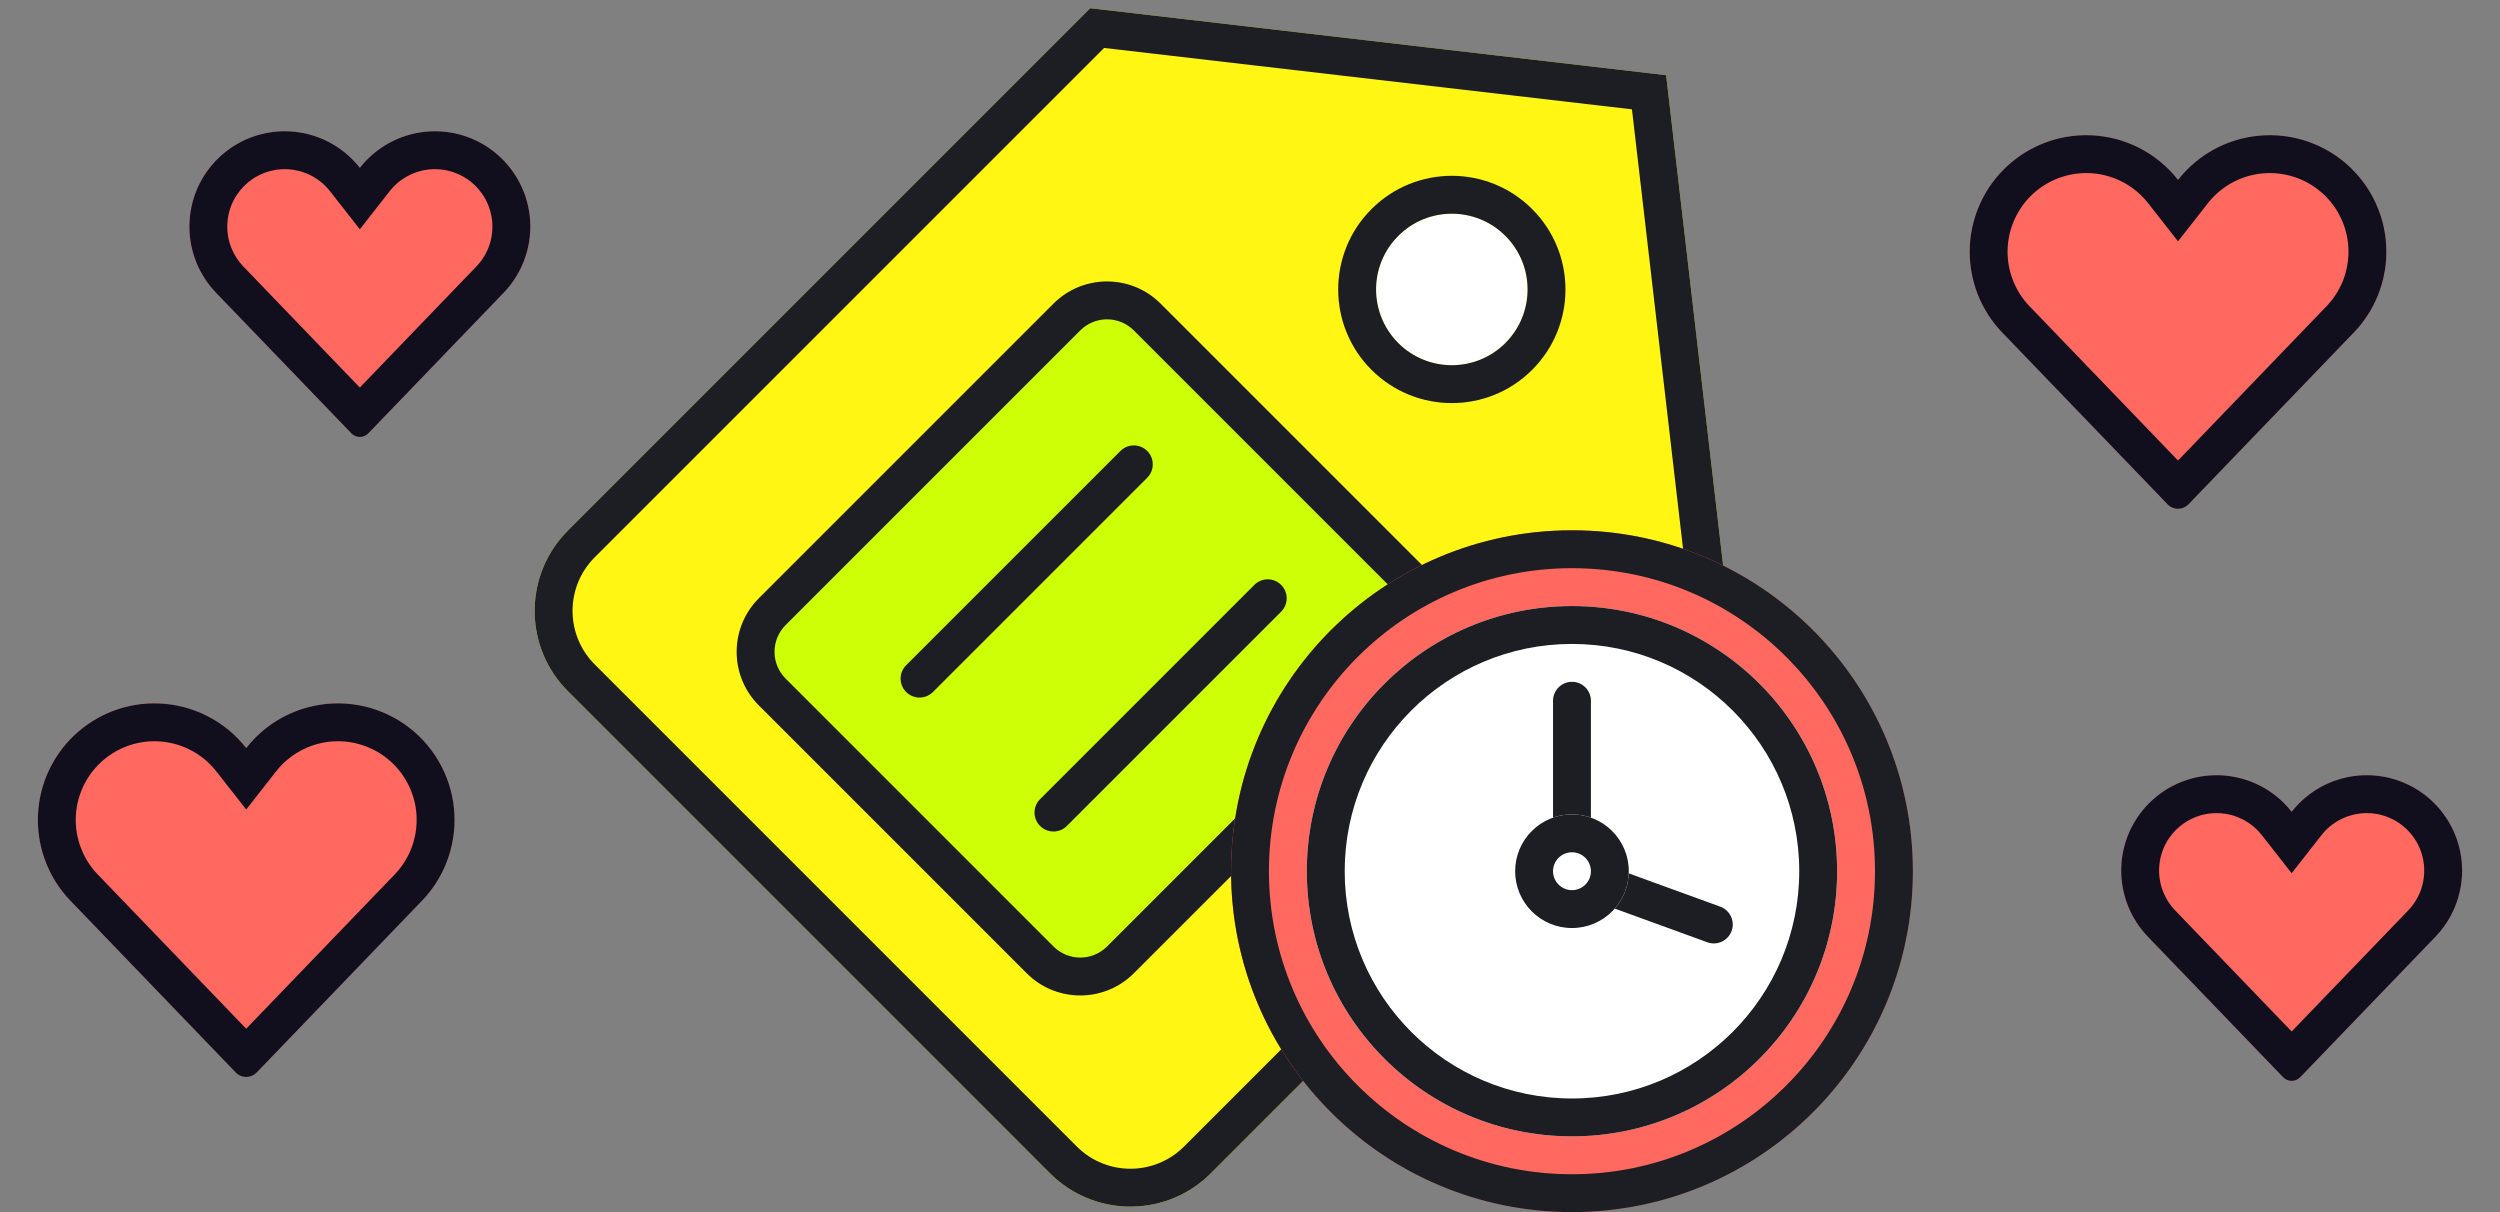 <svg width="132" height="64" viewBox="0 0 132 64" fill="none" xmlns="http://www.w3.org/2000/svg">
<rect x="0" y="0" width="132" height="64" fill="#808080" stroke="none"/>
<g clip-path="url(#clip0_2114_13469)">
<path d="M111.716 7.339C110.857 7.114 109.959 7.077 109.085 7.231C108.21 7.386 107.38 7.727 106.65 8.233C105.92 8.738 105.308 9.396 104.856 10.16C104.404 10.925 104.123 11.778 104.032 12.661C103.941 13.544 104.043 14.437 104.329 15.277C104.615 16.117 105.08 16.886 105.692 17.53L114.447 26.628C114.592 26.778 114.791 26.863 115 26.863C115.209 26.863 115.408 26.778 115.553 26.628L124.305 17.534L124.308 17.53C124.92 16.886 125.385 16.117 125.671 15.277C125.957 14.437 126.059 13.544 125.968 12.661C125.877 11.778 125.596 10.925 125.144 10.16C124.692 9.396 124.08 8.738 123.35 8.233C122.62 7.727 121.79 7.386 120.915 7.231C120.041 7.077 119.143 7.114 118.284 7.339C117.426 7.564 116.626 7.973 115.94 8.537C115.591 8.823 115.276 9.145 115 9.498C114.724 9.145 114.409 8.823 114.06 8.537C113.374 7.973 112.574 7.564 111.716 7.339Z" fill="#FF695F"/>
<path d="M118.284 7.339C119.143 7.114 120.041 7.077 120.915 7.231C121.789 7.386 122.62 7.727 123.35 8.232C124.079 8.738 124.692 9.396 125.144 10.16C125.595 10.925 125.877 11.778 125.968 12.661C126.059 13.544 125.957 14.437 125.671 15.277L125.556 15.589C125.266 16.308 124.844 16.967 124.309 17.53L124.305 17.533L115.553 26.628L115.496 26.682C115.358 26.798 115.182 26.863 115 26.863L114.922 26.859C114.768 26.844 114.622 26.782 114.504 26.682L114.447 26.628L105.691 17.53C105.156 16.967 104.734 16.308 104.444 15.589L104.329 15.277C104.078 14.542 103.969 13.766 104.007 12.992L104.032 12.661C104.112 11.888 104.338 11.139 104.695 10.451L104.856 10.16C105.252 9.491 105.77 8.905 106.382 8.43L106.65 8.232C107.289 7.79 108.004 7.473 108.759 7.298L109.085 7.231C109.959 7.077 110.857 7.114 111.716 7.339C112.575 7.564 113.374 7.973 114.06 8.536C114.409 8.822 114.724 9.145 115 9.498C115.276 9.145 115.591 8.822 115.939 8.536C116.54 8.043 117.227 7.668 117.965 7.432L118.284 7.339ZM120.567 9.201C120.051 9.11 119.523 9.117 119.011 9.223L118.792 9.273C118.285 9.406 117.808 9.635 117.387 9.944L117.209 10.082C116.974 10.275 116.762 10.493 116.575 10.731L115 12.743L113.425 10.731C113.285 10.553 113.131 10.385 112.963 10.231L112.791 10.082C112.386 9.749 111.922 9.497 111.424 9.337L111.208 9.273C110.701 9.14 110.174 9.105 109.654 9.168L109.433 9.201C108.916 9.292 108.422 9.48 107.977 9.754L107.789 9.877C107.358 10.176 106.987 10.553 106.697 10.988L106.578 11.178C106.273 11.694 106.083 12.27 106.021 12.866C105.96 13.462 106.028 14.065 106.222 14.632L106.3 14.842C106.493 15.323 106.776 15.764 107.133 16.143L114.999 24.317L122.863 16.146C123.273 15.713 123.586 15.197 123.778 14.632L123.845 14.418C123.966 13.986 124.017 13.538 123.995 13.09L123.978 12.866C123.925 12.345 123.773 11.838 123.531 11.374L123.422 11.178C123.155 10.726 122.806 10.33 122.393 10.01L122.211 9.877C121.78 9.578 121.297 9.365 120.787 9.246L120.567 9.201Z" fill="#110F1E"/>
<path d="M9.716 37.339C8.857 37.114 7.959 37.077 7.085 37.231C6.21 37.386 5.38 37.727 4.65 38.233C3.92 38.738 3.308 39.396 2.856 40.16C2.404 40.925 2.123 41.778 2.032 42.661C1.941 43.544 2.043 44.437 2.329 45.277C2.615 46.117 3.08 46.886 3.692 47.53L12.447 56.628C12.592 56.778 12.791 56.863 13 56.863C13.209 56.863 13.408 56.778 13.553 56.628L22.305 47.533L22.308 47.53C22.92 46.886 23.384 46.117 23.671 45.277C23.957 44.437 24.059 43.544 23.968 42.661C23.877 41.778 23.596 40.925 23.144 40.16C22.692 39.396 22.08 38.738 21.35 38.233C20.62 37.727 19.79 37.386 18.915 37.231C18.041 37.077 17.143 37.114 16.284 37.339C15.425 37.564 14.626 37.973 13.94 38.536C13.591 38.823 13.276 39.145 13 39.498C12.724 39.145 12.409 38.823 12.06 38.536C11.374 37.973 10.575 37.564 9.716 37.339Z" fill="#FF695F"/>
<path d="M16.284 37.339C17.143 37.114 18.041 37.077 18.915 37.231C19.789 37.386 20.62 37.727 21.35 38.232C22.079 38.738 22.692 39.396 23.143 40.16C23.595 40.925 23.877 41.778 23.968 42.661C24.059 43.544 23.957 44.437 23.671 45.277L23.556 45.589C23.266 46.308 22.844 46.967 22.308 47.53L22.305 47.533L13.553 56.628L13.496 56.682C13.358 56.798 13.182 56.863 13 56.863L12.922 56.859C12.768 56.844 12.622 56.782 12.504 56.682L12.447 56.628L3.691 47.53C3.156 46.967 2.734 46.308 2.444 45.589L2.329 45.277C2.078 44.542 1.969 43.766 2.007 42.992L2.032 42.661C2.112 41.888 2.338 41.139 2.695 40.451L2.856 40.16C3.252 39.491 3.77 38.905 4.382 38.43L4.65 38.232C5.289 37.79 6.004 37.473 6.759 37.298L7.085 37.231C7.959 37.077 8.857 37.114 9.716 37.339C10.575 37.564 11.374 37.973 12.06 38.536C12.409 38.822 12.724 39.145 13 39.498C13.276 39.145 13.591 38.822 13.939 38.536C14.54 38.043 15.227 37.668 15.965 37.432L16.284 37.339ZM18.567 39.201C18.051 39.11 17.523 39.117 17.011 39.223L16.792 39.273C16.285 39.407 15.808 39.635 15.387 39.944L15.209 40.082C14.974 40.275 14.762 40.493 14.575 40.731L13 42.743L11.425 40.731C11.285 40.553 11.131 40.385 10.963 40.231L10.791 40.082C10.386 39.749 9.922 39.497 9.424 39.337L9.208 39.273C8.701 39.14 8.174 39.105 7.654 39.168L7.433 39.201C6.916 39.292 6.422 39.48 5.977 39.754L5.789 39.877C5.358 40.176 4.987 40.553 4.697 40.988L4.578 41.178C4.273 41.694 4.083 42.27 4.021 42.866C3.96 43.462 4.028 44.065 4.222 44.632L4.3 44.842C4.493 45.323 4.776 45.764 5.133 46.143L12.999 54.317L20.863 46.147C21.273 45.713 21.586 45.197 21.778 44.632L21.845 44.418C21.966 43.986 22.017 43.538 21.995 43.09L21.979 42.866C21.925 42.344 21.773 41.838 21.531 41.374L21.422 41.178C21.155 40.726 20.806 40.33 20.392 40.01L20.211 39.877C19.78 39.578 19.297 39.365 18.787 39.246L18.567 39.201Z" fill="#110F1E"/>
<path d="M16.313 7.095C15.61 6.911 14.876 6.881 14.16 7.007C13.445 7.133 12.765 7.413 12.168 7.827C11.571 8.24 11.07 8.778 10.701 9.404C10.331 10.029 10.101 10.727 10.027 11.45C9.952 12.172 10.035 12.902 10.269 13.59C10.504 14.278 10.884 14.907 11.384 15.433L18.548 22.877C18.666 23 18.829 23.07 19 23.07C19.171 23.07 19.334 23 19.452 22.877L26.613 15.436L26.616 15.433C27.116 14.907 27.496 14.278 27.731 13.59C27.965 12.902 28.048 12.172 27.974 11.45C27.899 10.727 27.669 10.029 27.299 9.404C26.93 8.778 26.429 8.24 25.832 7.827C25.235 7.413 24.555 7.133 23.84 7.007C23.124 6.881 22.39 6.911 21.687 7.095C20.985 7.28 20.33 7.614 19.769 8.075C19.484 8.309 19.226 8.573 19 8.862C18.774 8.573 18.516 8.309 18.231 8.075C17.67 7.614 17.015 7.28 16.313 7.095Z" fill="#FF695F"/>
<path d="M21.688 7.096C22.39 6.912 23.124 6.881 23.84 7.007C24.555 7.133 25.235 7.413 25.832 7.826C26.429 8.24 26.93 8.778 27.3 9.404C27.669 10.029 27.899 10.727 27.974 11.449C28.048 12.172 27.965 12.902 27.73 13.59L27.636 13.845C27.399 14.433 27.054 14.973 26.616 15.434L26.613 15.437L19.452 22.877L19.355 22.959C19.252 23.031 19.128 23.07 19 23.07L18.874 23.057C18.792 23.04 18.714 23.007 18.645 22.959L18.548 22.877L11.384 15.434C10.946 14.973 10.601 14.433 10.364 13.845L10.27 13.59C10.065 12.988 9.975 12.354 10.006 11.721L10.027 11.449C10.092 10.817 10.276 10.204 10.568 9.642L10.7 9.404C11.024 8.856 11.448 8.376 11.949 7.987L12.168 7.826C12.691 7.464 13.276 7.205 13.894 7.062L14.16 7.007C14.876 6.881 15.61 6.912 16.312 7.096C17.015 7.28 17.67 7.614 18.232 8.075C18.517 8.309 18.774 8.574 19 8.862C19.226 8.574 19.484 8.309 19.769 8.075C20.26 7.672 20.822 7.366 21.426 7.172L21.688 7.096ZM23.492 8.977C23.115 8.91 22.729 8.916 22.355 8.993L22.194 9.03C21.824 9.128 21.476 9.294 21.168 9.52L21.038 9.62C20.866 9.761 20.711 9.921 20.575 10.095L19 12.107L17.425 10.095C17.323 9.964 17.21 9.842 17.088 9.73L16.962 9.62C16.666 9.377 16.327 9.193 15.963 9.076L15.806 9.03C15.435 8.933 15.049 8.907 14.67 8.953L14.508 8.977C14.131 9.043 13.77 9.181 13.444 9.381L13.307 9.471C12.992 9.689 12.722 9.965 12.51 10.282L12.422 10.421C12.199 10.798 12.061 11.219 12.016 11.655C11.971 12.09 12.021 12.531 12.162 12.946L12.22 13.099C12.362 13.453 12.57 13.778 12.834 14.056L18.999 20.463L25.166 14.056C25.467 13.739 25.697 13.36 25.838 12.946L25.887 12.788C25.975 12.473 26.012 12.146 25.996 11.819L25.984 11.655C25.945 11.273 25.834 10.904 25.657 10.565L25.578 10.421C25.383 10.091 25.127 9.802 24.825 9.568L24.693 9.471C24.378 9.253 24.025 9.097 23.652 9.01L23.492 8.977Z" fill="#110F1E"/>
<path d="M118.313 41.096C117.61 40.911 116.876 40.881 116.16 41.007C115.445 41.133 114.765 41.413 114.168 41.827C113.571 42.24 113.07 42.778 112.701 43.404C112.331 44.029 112.101 44.727 112.027 45.45C111.952 46.172 112.035 46.903 112.269 47.59C112.504 48.278 112.884 48.907 113.384 49.433L120.548 56.877C120.666 57 120.829 57.07 121 57.07C121.171 57.07 121.334 57 121.452 56.877L128.613 49.436L128.616 49.433C129.116 48.907 129.496 48.278 129.731 47.59C129.965 46.903 130.048 46.172 129.973 45.45C129.899 44.727 129.669 44.029 129.299 43.404C128.93 42.778 128.429 42.24 127.832 41.827C127.235 41.413 126.555 41.133 125.84 41.007C125.124 40.881 124.39 40.911 123.687 41.096C122.985 41.28 122.33 41.614 121.769 42.075C121.484 42.309 121.226 42.573 121 42.862C120.774 42.573 120.516 42.309 120.231 42.075C119.67 41.614 119.015 41.28 118.313 41.096Z" fill="#FF695F"/>
<path d="M123.687 41.096C124.39 40.912 125.124 40.881 125.84 41.007C126.555 41.133 127.235 41.413 127.832 41.826C128.429 42.24 128.93 42.778 129.3 43.404C129.669 44.029 129.899 44.727 129.974 45.449C130.048 46.172 129.965 46.903 129.73 47.59L129.636 47.845C129.399 48.433 129.054 48.973 128.616 49.434L128.613 49.437L121.452 56.877L121.355 56.959C121.252 57.031 121.128 57.07 121 57.07L120.874 57.057C120.792 57.04 120.714 57.007 120.645 56.959L120.548 56.877L113.384 49.434C112.946 48.973 112.601 48.433 112.364 47.845L112.27 47.59C112.065 46.988 111.975 46.354 112.006 45.721L112.026 45.449C112.092 44.817 112.276 44.204 112.568 43.642L112.7 43.404C113.024 42.856 113.448 42.376 113.949 41.987L114.168 41.826C114.69 41.465 115.276 41.205 115.894 41.062L116.16 41.007C116.876 40.881 117.61 40.912 118.313 41.096C119.015 41.28 119.67 41.614 120.231 42.075C120.516 42.309 120.774 42.574 121 42.862C121.226 42.574 121.484 42.309 121.769 42.075C122.26 41.672 122.822 41.366 123.426 41.172L123.687 41.096ZM125.492 42.977C125.115 42.91 124.729 42.916 124.354 42.993L124.194 43.031C123.824 43.128 123.476 43.294 123.168 43.52L123.038 43.62C122.866 43.761 122.711 43.921 122.575 44.095L121 46.107L119.425 44.095C119.323 43.965 119.21 43.842 119.088 43.73L118.962 43.62C118.666 43.377 118.327 43.193 117.963 43.076L117.806 43.031C117.435 42.933 117.049 42.907 116.67 42.953L116.508 42.977C116.131 43.043 115.77 43.181 115.444 43.381L115.307 43.471C114.992 43.689 114.722 43.965 114.51 44.282L114.422 44.421C114.199 44.798 114.061 45.219 114.016 45.654C113.971 46.09 114.021 46.531 114.162 46.946L114.22 47.099C114.362 47.453 114.57 47.778 114.834 48.056L120.999 54.463L127.166 48.056C127.467 47.739 127.697 47.36 127.838 46.946L127.887 46.788C127.975 46.473 128.012 46.146 127.996 45.819L127.984 45.654C127.945 45.273 127.834 44.904 127.657 44.565L127.578 44.421C127.383 44.091 127.127 43.802 126.825 43.568L126.693 43.471C126.378 43.253 126.025 43.097 125.652 43.01L125.492 42.977Z" fill="#110F1E"/>
<path d="M57.565 0.434L87.971 3.97L91.506 34.375L63.929 61.952C61.586 64.296 57.787 64.296 55.444 61.952L29.988 36.496C27.645 34.153 27.645 30.354 29.988 28.011L57.565 0.434Z" fill="#FFF613"/>
<path d="M56.858 60.538L55.444 61.952L29.988 36.496L31.402 35.082L56.858 60.538ZM62.515 60.538L89.408 33.645L86.167 5.773L58.296 2.532L31.402 29.425C29.84 30.988 29.84 33.52 31.402 35.082L29.988 36.496C27.718 34.227 27.647 30.59 29.775 28.235L29.988 28.011L57.565 0.434L87.971 3.97L91.506 34.375L63.929 61.952L63.705 62.165C61.35 64.293 57.714 64.222 55.444 61.952L56.858 60.538C58.42 62.1 60.953 62.1 62.515 60.538Z" fill="#1C1E24"/>
<rect x="58.452" y="13.204" width="28" height="30" rx="4" transform="rotate(45 58.452 13.204)" fill="#CDFF06"/>
<path d="M55.624 49.974L54.209 51.388L40.067 37.246L41.482 35.831L55.624 49.974ZM58.452 49.974L74.008 34.417C74.79 33.636 74.79 32.37 74.008 31.589L59.866 17.447C59.134 16.714 57.975 16.669 57.19 17.31L57.038 17.447L41.482 33.003C40.7 33.784 40.7 35.05 41.482 35.831L40.067 37.246L39.925 37.097C38.552 35.577 38.552 33.258 39.925 31.738L40.067 31.589L55.624 16.032C57.137 14.519 59.561 14.472 61.131 15.89L61.281 16.032L75.423 30.175L75.565 30.324C76.984 31.894 76.936 34.318 75.423 35.831L59.866 51.388L59.717 51.53C58.198 52.903 55.878 52.903 54.359 51.53L54.209 51.388L55.624 49.974C56.405 50.755 57.671 50.755 58.452 49.974Z" fill="#1C1E24"/>
<path d="M56.331 43.61L56.255 43.679C55.862 43.999 55.282 43.976 54.916 43.61C54.55 43.244 54.527 42.664 54.847 42.271L54.916 42.196L66.23 30.882C66.621 30.491 67.254 30.491 67.644 30.882C68.035 31.272 68.035 31.905 67.644 32.296L56.331 43.61Z" fill="#1C1E24"/>
<path d="M49.26 36.538L49.184 36.607C48.791 36.928 48.211 36.904 47.845 36.538C47.479 36.172 47.456 35.593 47.776 35.2L47.845 35.124L59.159 23.811C59.55 23.42 60.183 23.42 60.573 23.811C60.964 24.201 60.964 24.834 60.573 25.225L49.26 36.538Z" fill="#1C1E24"/>
<path d="M79.485 18.111C77.923 19.673 75.39 19.673 73.828 18.111C72.266 16.549 72.266 14.017 73.828 12.454C75.39 10.892 77.923 10.892 79.485 12.454C81.047 14.017 81.047 16.549 79.485 18.111Z" fill="white"/>
<path d="M79.485 18.112C81.047 16.549 81.047 14.017 79.485 12.455C77.923 10.893 75.39 10.893 73.828 12.455C72.266 14.017 72.266 16.549 73.828 18.112C75.39 19.674 77.923 19.674 79.485 18.112ZM80.899 19.526C78.556 21.869 74.757 21.869 72.414 19.526C70.071 17.183 70.071 13.384 72.414 11.04C74.757 8.697 78.556 8.697 80.899 11.04C83.243 13.384 83.243 17.183 80.899 19.526Z" fill="#1C1E24"/>
<path d="M101 46C101 55.941 92.941 64 83 64C73.059 64 65 55.941 65 46C65 36.059 73.059 28 83 28C92.941 28 101 36.059 101 46Z" fill="#FF695F"/>
<path d="M99 46C99 37.163 91.837 30 83 30C74.163 30 67 37.163 67 46C67 54.837 74.163 62 83 62V64C73.059 64 65 55.941 65 46C65 36.059 73.059 28 83 28C92.941 28 101 36.059 101 46C101 55.941 92.941 64 83 64V62C91.837 62 99 54.837 99 46Z" fill="#1C1E24"/>
<path d="M97 46C97 53.732 90.732 60 83 60C75.268 60 69 53.732 69 46C69 38.268 75.268 32 83 32C90.732 32 97 38.268 97 46Z" fill="white"/>
<path d="M95 46C95 39.373 89.627 34 83 34C76.373 34 71 39.373 71 46C71 52.627 76.373 58 83 58V60C75.268 60 69 53.732 69 46C69 38.268 75.268 32 83 32C90.732 32 97 38.268 97 46C97 53.732 90.732 60 83 60V58C89.627 58 95 52.627 95 46Z" fill="#1C1E24"/>
<path d="M84 46C84 46.552 83.552 47 83 47C82.448 47 82 46.552 82 46V37C82 36.448 82.448 36 83 36C83.552 36 84 36.448 84 37V46Z" fill="#1C1E24"/>
<path d="M90.831 47.873C91.35 48.062 91.618 48.636 91.429 49.155C91.24 49.674 90.666 49.941 90.147 49.752L82.63 47.016C82.111 46.827 81.843 46.254 82.032 45.735C82.221 45.216 82.795 44.948 83.314 45.137L90.831 47.873Z" fill="#1C1E24"/>
<path d="M86 46C86 47.657 84.657 49 83 49C81.343 49 80 47.657 80 46C80 44.343 81.343 43 83 43C84.657 43 86 44.343 86 46Z" fill="white"/>
<path d="M84 46C84 45.448 83.552 45 83 45C82.448 45 82 45.448 82 46C82 46.552 82.448 47 83 47V49C81.343 49 80 47.657 80 46C80 44.343 81.343 43 83 43C84.657 43 86 44.343 86 46C86 47.657 84.657 49 83 49V47C83.552 47 84 46.552 84 46Z" fill="#1C1E24"/>
</g>
<defs>
<clipPath id="clip0_2114_13469">
<rect width="132" height="64" fill="white"/>
</clipPath>
</defs>
</svg>
